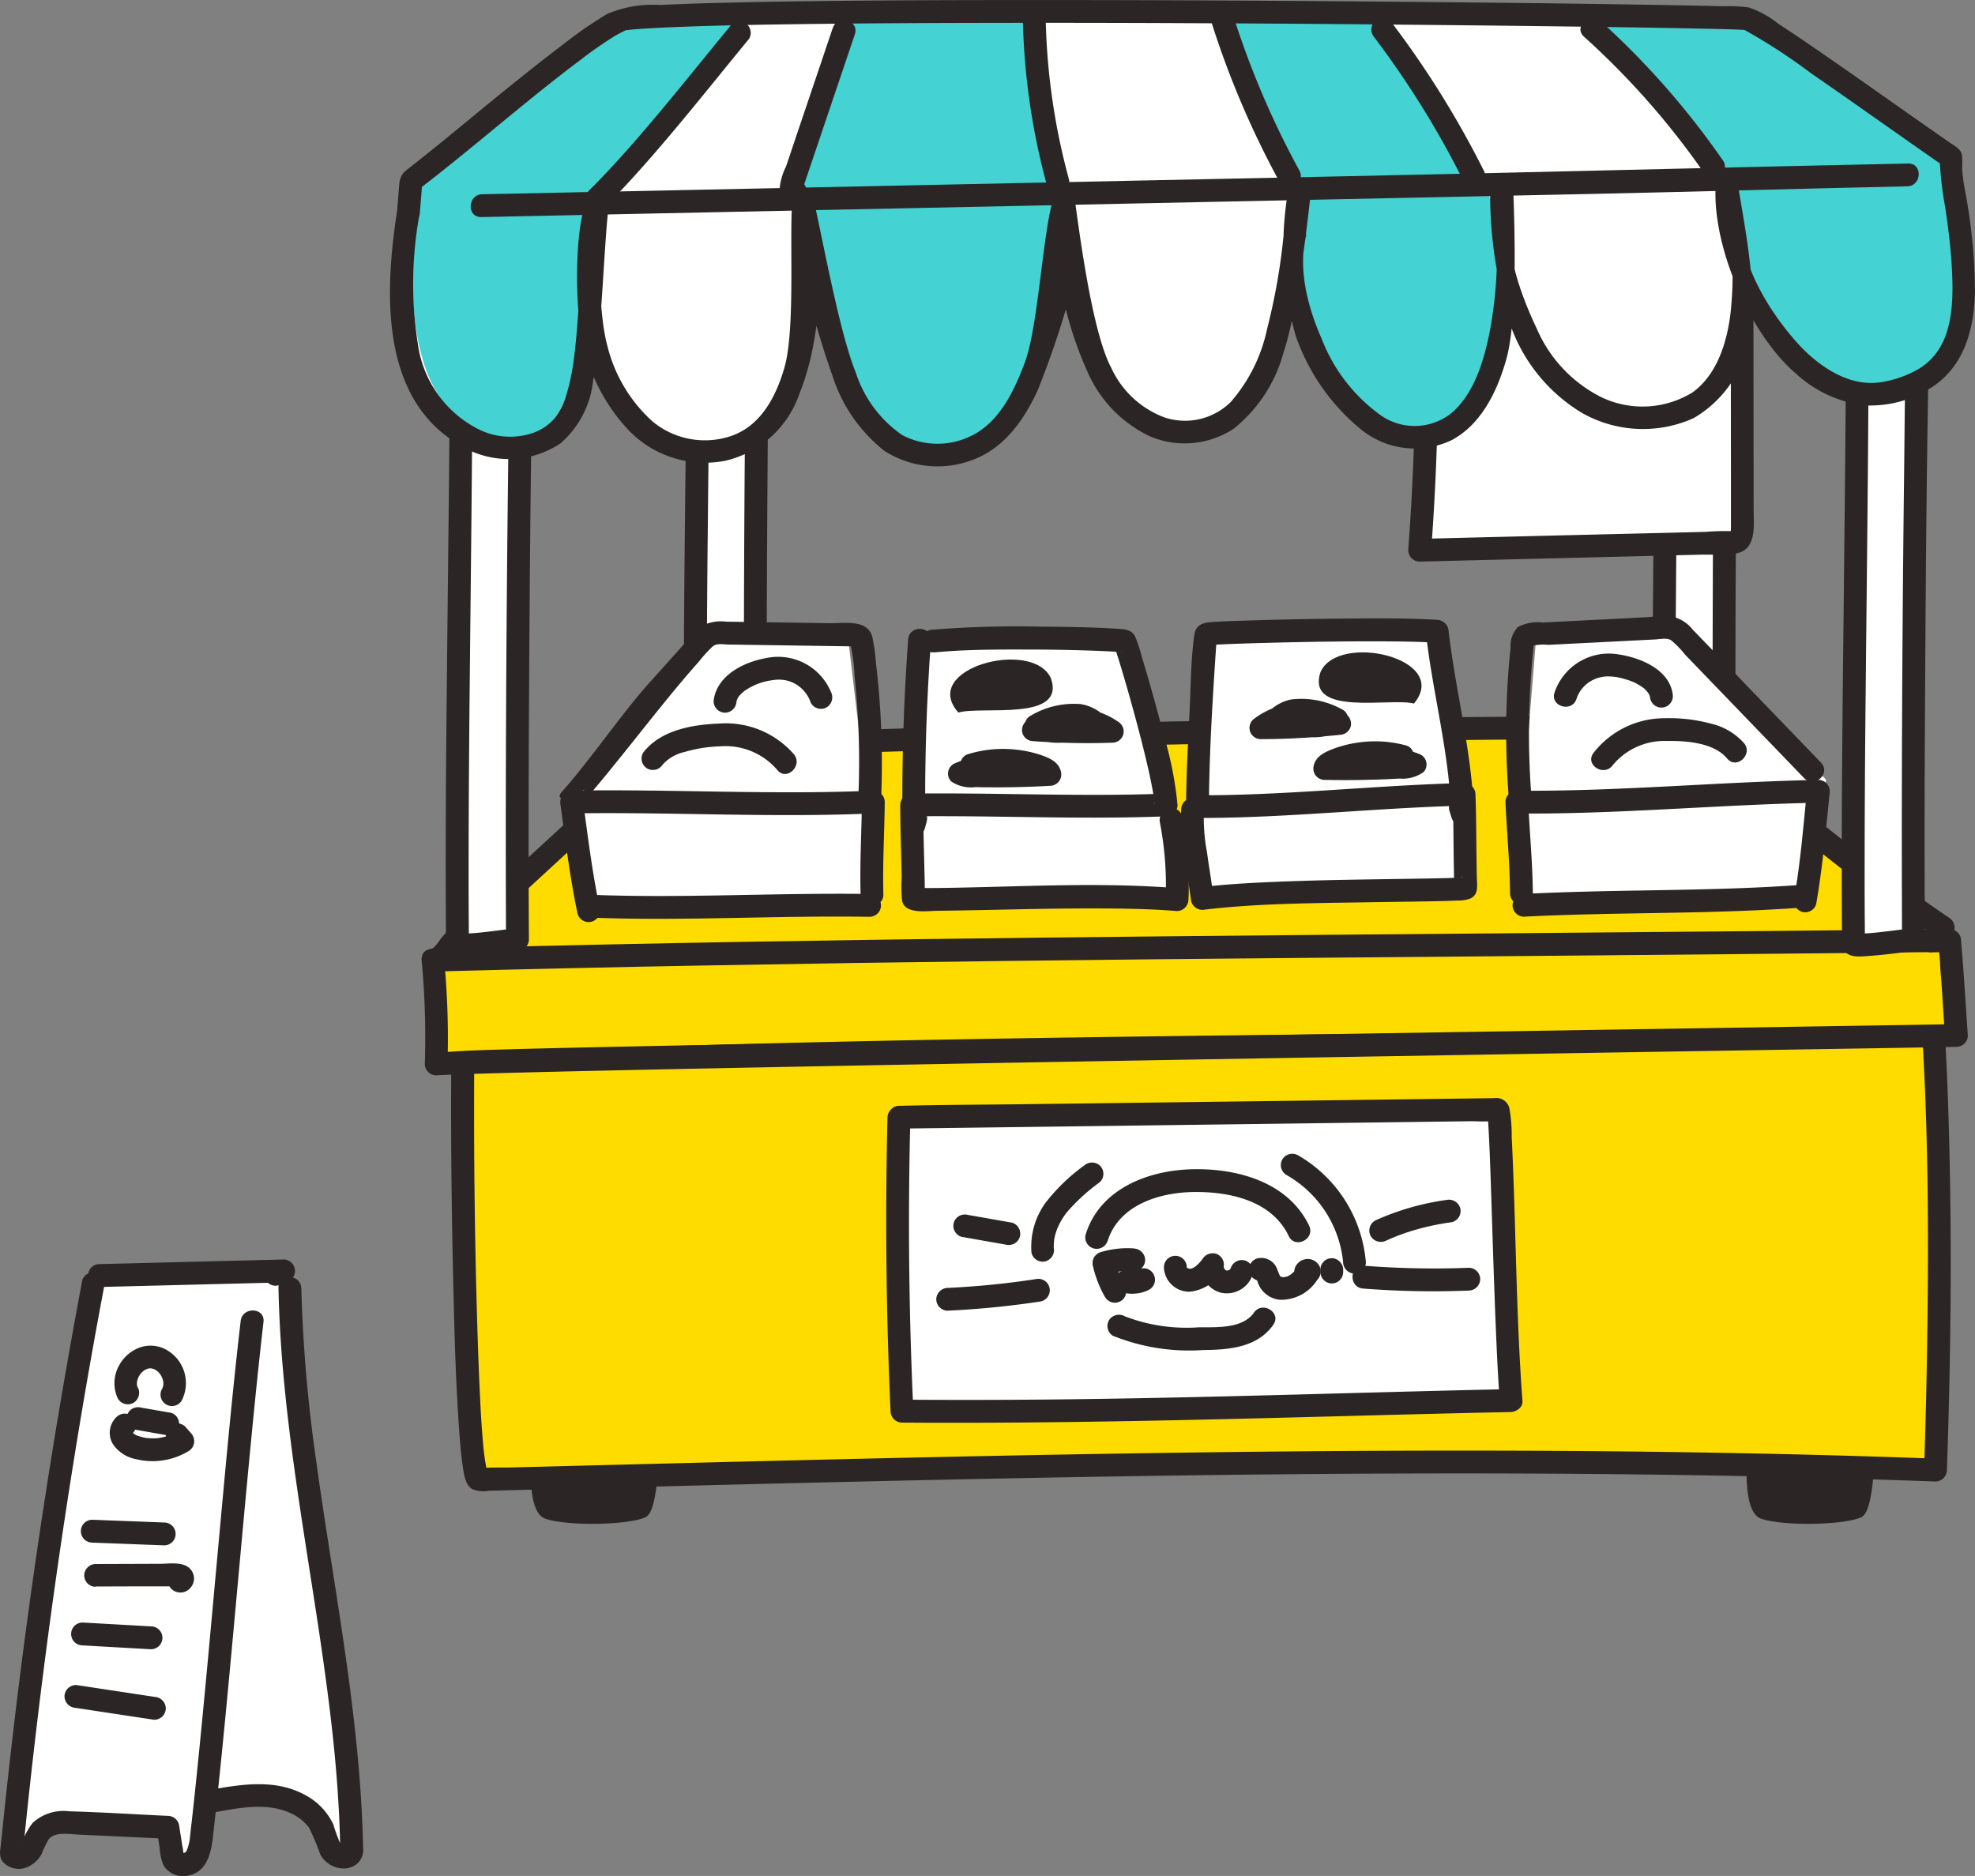 <svg xmlns="http://www.w3.org/2000/svg" xmlns:xlink="http://www.w3.org/1999/xlink" width="136.975" height="130.124" viewBox="0 0 136.975 130.124"><rect x="0" y="0" width="136.975" height="130.124" fill="#808080" stroke="none"/><defs><clipPath id="a"><rect width="136.975" height="130.124" fill="none"/></clipPath></defs><g clip-path="url(#a)"><path d="M239.661,641.972s-.815,5.431.815,5.975,5.878.424,6.964-.119.911-6.67.911-6.67Z" transform="translate(-202.648 -542.599)" fill="#2b2625"/><path d="M788.208,641.972s-.815,5.431.815,5.975,5.878.424,6.964-.119.911-6.67.911-6.67Z" transform="translate(-666.873 -542.599)" fill="#2b2625"/><path d="M208.772,454.7c-.15,9.356.13,32.07,1.086,32.046,32.589-.815,67.623-1.9,101.018-.665.335-9.485.423-22.73-.263-32.2Z" transform="translate(-176.647 -384.114)" fill="#ffdc00"/><path d="M311.078,453.381l.034.468c.7,9.592.592,22.949.264,32.25l-.018.5-.5-.019c-10.146-.376-20.922-.558-32.942-.558-20.1,0-40.273.515-59.785,1.014l-8.259.209h-.014a.582.582,0,0,1-.416-.179c-.179-.182-.451-.458-.706-4.423-.141-2.193-.257-5.166-.345-8.837-.15-6.251-.2-14.111-.118-19.115l.008-.488Zm-.684,32.182c.308-9.1.4-21.831-.246-31.174l-100.883.807c-.068,4.885-.021,12.285.117,18.241.226,9.775.593,12.2.75,12.8l7.973-.2c19.518-.5,39.7-1.014,59.811-1.014C289.751,485.023,300.381,485.2,310.393,485.563Z" transform="translate(-176.647 -384.114)" fill="#2e2e2e"/><path d="M203.564,450.308c-.1,6.512-.034,13.031.128,19.54.073,2.942.159,5.888.364,8.824.066.947.133,1.9.275,2.839.079.522.162,1.234.656,1.539a2.134,2.134,0,0,0,1.18.11l2.094-.053,4.015-.1,7.9-.2q8.194-.207,16.388-.389c11.009-.239,22.019-.417,33.031-.452,10.946-.035,21.894.071,32.835.416q2,.063,4,.137a.8.8,0,0,0,.825-.758c.3-8.481.375-16.982.084-25.464-.077-2.246-.185-4.491-.346-6.733a.808.808,0,0,0-.758-.825l-2.717.022-7.428.06-10.95.088-13.406.107-14.634.117-14.769.118-13.772.11-11.64.093-8.375.067c-1.327.011-2.654.007-3.981.032h-.169c-1.017.008-1.09,1.591-.067,1.583l2.717-.022,7.428-.06,10.95-.088,13.406-.107,14.634-.117,14.769-.118,13.772-.11,11.64-.093,8.375-.067c1.321-.011,2.661.043,3.981-.032.056,0,.113,0,.169,0l-.758-.825c.608,8.461.6,16.976.443,25.454q-.063,3.372-.18,6.742l.825-.758c-10.818-.4-21.644-.554-32.469-.558s-21.651.141-32.475.356c-10.693.213-21.384.495-32.076.766l-1.907.048c-.623.016-1.284-.028-1.9.048-.4.049.009.026.163.116-.053-.031.154.134.138.117-.085-.089.142.219.072.1-.113-.187.031.19-.026-.07a16.609,16.609,0,0,1-.286-2.009c-.027-.291-.025-.269-.05-.594q-.034-.444-.063-.89-.06-.916-.1-1.833c-.074-1.483-.128-2.966-.174-4.45q-.306-9.94-.211-19.891.008-.908.022-1.817a.793.793,0,0,0-1.583-.067" transform="translate(-172.231 -379.757)" fill="#2b2625"/><path d="M195.365,344.137s.348,5.121.225,7.2c24.206-1.652,90.261-1.669,105.432-1.979l-.328-4.987-.138-1.588-1.258.014.817-.919a185.033,185.033,0,0,1-17.381-13.85c-14.174-.1-50.947-.4-70.176,1.635-7.465,4.977-14.508,12.035-15.914,13.3,0,0-.705,1.161-1.278,1.176" transform="translate(-165.334 -277.535)" fill="#ffdc00"/><path d="M195.057,351.871l.034-.567c.12-2.02-.221-7.082-.224-7.133l-.035-.52.521-.014a2.542,2.542,0,0,0,.864-.936l.038-.063.055-.049c.209-.188.559-.52,1-.941a119.259,119.259,0,0,1,14.969-12.4l.1-.068.122-.013c10.749-1.138,28.566-1.715,52.955-1.715,6.72,0,12.5.042,16.722.073l.746.005.141.129a185.907,185.907,0,0,0,17.325,13.806l.472.32-.445.5h.128l.464-.005.179,2.061.363,5.509-.523.011c-4,.081-11.444.142-20.873.219-26.567.216-66.716.543-84.535,1.759Zm.832-7.386c.071,1.118.263,4.384.222,6.312,18.116-1.188,57.734-1.51,84.041-1.724,9.028-.073,16.239-.132,20.337-.208l-.293-4.459-.1-1.122-.795.009-1.129.012,1.189-1.339a188.174,188.174,0,0,1-16.823-13.445l-.364,0c-4.22-.031-10-.073-16.715-.073-24.262,0-42,.571-52.728,1.7A118.85,118.85,0,0,0,198,342.373c-.43.408-.75.711-.968.91A3.683,3.683,0,0,1,195.889,344.485Z" transform="translate(-165.334 -277.535)" fill="#2e2e2e"/><path d="M191.121,422.31q9.8-.264,19.6-.436,10.005-.181,20.012-.3,10.172-.123,20.344-.21,10.3-.093,20.6-.176,10.39-.089,20.78-.2l2.593-.028c1.017-.011,1.09-1.594.068-1.583q-10.4.116-20.8.2-10.314.09-20.627.176-10.19.09-20.38.2-10.029.116-20.057.283-9.83.169-19.658.416l-2.413.064c-1.015.027-1.089,1.61-.067,1.583" transform="translate(-161.123 -354.917)" fill="#2b2625"/><path d="M190.209,340.08a57.706,57.706,0,0,1,.225,7.2.8.8,0,0,0,.758.825c6.11-.416,99.2-1.862,104.255-1.956l1.177-.023a.8.8,0,0,0,.825-.758c-.15-2.228-.29-4.553-.484-6.777a.79.79,0,0,0-.741-.623l-1.258.014.5,1.375.817-.92a.806.806,0,0,0-.116-1.255,130.129,130.129,0,0,1-11.9-9.107c-1.758-1.513-3.582-2.971-5.268-4.56-.41-.387-.945-.306-1.47-.309l-1.4-.006q-1.5-.005-3,0-6.714,0-13.427.089-7.216.083-14.431.223-7,.133-13.991.312-6.025.155-12.048.356c-2.868.1-5.736.2-8.6.355-.853.045-1.705.094-2.556.165a4.393,4.393,0,0,0-1.479.227,3.433,3.433,0,0,0-.681.514c-.426.362-.841.735-1.258,1.108-1.342,1.2-2.67,2.42-4,3.637-2.847,2.611-5.678,5.241-8.541,7.835a3.892,3.892,0,0,0-.591.625c-.174.245-.444.671-.7.7-1.014.124-.668,1.672.336,1.549.86-.105,1.281-.931,1.777-1.522-.207.247.085-.04.134-.084l.288-.261q.39-.353.778-.709,1.766-1.612,3.524-3.233c2.486-2.286,4.967-4.58,7.474-6.843.7-.63,1.4-1.26,2.119-1.864.16-.134.176-.1.027-.028.069-.033-.266.042-.083.034.137-.006.281-.046.418-.062.094-.011.188-.02.283-.029l.162-.015c.173-.016-.18.014.049,0,.32-.025.64-.048.96-.069.86-.056,1.72-.1,2.58-.142,5.892-.285,11.791-.449,17.688-.607q11.945-.32,23.893-.5c7.587-.115,15.174-.2,22.762-.17q1.167,0,2.333.012l-.55-.256c.923.923,1.957,1.727,2.949,2.574,1.052.9,2.1,1.8,3.146,2.7,2.06,1.765,4.156,3.483,6.335,5.1,1.676,1.243,3.387,2.437,5.114,3.608q-.058-.628-.116-1.255l-.817.92c-.417.47-.247,1.383.5,1.375l1.258-.014-.741-.623q.034.4.069.794l.046.526c.008.1.009.49.006.069,0,.441.06.888.089,1.327.08,1.186.159,2.47.239,3.657l.825-.758c-4.694.1-97.232,1.469-103.621,1.862q-.906.056-1.811.117l.758.825a57.714,57.714,0,0,0-.225-7.2.817.817,0,0,0-.758-.825.8.8,0,0,0-.825.758" transform="translate(-160.97 -273.512)" fill="#2b2625"/><path d="M318.3,45.041c-.306,6.508-.533,33.881-.444,46.914,0,0-4.157.606-4.161.314-.138-12.539.364-34.966.226-47.505Z" transform="translate(-265.454 -37.882)" fill="#fff"/><path d="M313.137,40.643c-.233,5-.248,10.022-.308,15.03q-.129,10.8-.151,21.6-.011,5.141.015,10.282l.623-.741q-.92.134-1.843.24c-.444.051-.857.1-1.239.119-.17.01-.342.021-.513.017a.8.8,0,0,0-.194-.01c.094-.03.3.092.383.2l.191.368c.043.181.01-.167.01-.246q0-.249,0-.5,0-.484-.007-.967-.006-1.014-.008-2.028,0-2.191.006-4.381.019-4.842.072-9.684c.064-6.66.149-13.32.183-19.981.016-3.177.023-6.354-.012-9.531l-.825.758,4.378.278a.793.793,0,0,0,.067-1.583l-4.378-.278a.8.8,0,0,0-.825.758c.081,7.441-.021,14.885-.1,22.325-.079,7.643-.184,15.287-.146,22.931q0,.686.009,1.372a3.084,3.084,0,0,0,.1,1.286c.3.591,1.072.512,1.625.475,1.139-.076,2.276-.224,3.406-.388a.8.8,0,0,0,.623-.741c-.044-6.561-.016-13.123.026-19.685.043-6.767.1-13.534.23-20.3.043-2.309.08-4.621.188-6.928a.793.793,0,0,0-1.583-.067" transform="translate(-261.083 -33.517)" fill="#2b2625"/><path d="M755.373,45.041c-.306,6.508-.532,33.881-.444,46.914,0,0-4.157.606-4.161.314-.138-12.539.365-34.966.226-47.505Z" transform="translate(-635.341 -37.882)" fill="#fff"/><path d="M750.209,40.643c-.234,5-.248,10.022-.308,15.03q-.129,10.8-.151,21.6-.011,5.141.015,10.282l.623-.741q-.92.134-1.843.24c-.444.051-.856.1-1.239.119-.17.01-.342.021-.513.017a.8.8,0,0,0-.194-.01c.094-.03.3.092.383.2l.191.368c.042.181.01-.167.01-.246q0-.249,0-.5,0-.484-.007-.967-.006-1.014-.007-2.028,0-2.191.006-4.381.02-4.842.072-9.684c.064-6.66.149-13.32.183-19.981.016-3.177.023-6.354-.012-9.531l-.825.758,4.378.278a.793.793,0,0,0,.067-1.583l-4.378-.278a.8.8,0,0,0-.825.758c.081,7.441-.021,14.885-.1,22.325-.079,7.643-.184,15.287-.146,22.931q0,.686.009,1.372a3.086,3.086,0,0,0,.1,1.286c.3.591,1.072.512,1.625.475,1.139-.076,2.276-.224,3.406-.388a.8.8,0,0,0,.623-.741c-.044-6.561-.016-13.123.026-19.685.043-6.767.1-13.534.23-20.3.043-2.309.08-4.621.187-6.928a.793.793,0,0,0-1.583-.067" transform="translate(-630.968 -33.517)" fill="#2b2625"/><path d="M641.285,108.56q10.815-.643,21.644-.487L662.948,128a1.576,1.576,0,0,1-.13.776.723.723,0,0,1-.677.295l-21.569.532a171.925,171.925,0,0,0,.408-18.119Z" transform="translate(-542.105 -91.434)" fill="#fff"/><path d="M636.884,105q10.809-.639,21.644-.487l-.758-.825q.008,8.241.016,16.482,0,1.054,0,2.108,0,.479,0,.958c0,.128,0,.256,0,.383q0,.165-.01.33-.077.238.076-.021a15.2,15.2,0,0,0-1.781.046l-2.118.052-8.281.2-9.436.233.758.825q.392-5.232.469-10.481.037-2.626-.006-5.252a26.019,26.019,0,0,1,.02-3.117q.114-1.1.228-2.2c.105-1.016-1.478-1.079-1.583-.067l-.2,1.888a21.952,21.952,0,0,0-.064,2.758q.106,5.25-.109,10.5-.121,2.953-.343,5.9a.8.8,0,0,0,.758.825l17.524-.432,2.118-.052a22.476,22.476,0,0,0,2.252-.071c1.563-.2,1.306-2,1.3-3.147q0-4.408-.008-8.816,0-4.887-.009-9.774a.8.8,0,0,0-.758-.825q-10.827-.152-21.644.487a.815.815,0,0,0-.825.758.8.8,0,0,0,.758.825" transform="translate(-537.738 -87.083)" fill="#2b2625"/><path d="M840.726,117.15c-.306,6.508-.533,33.881-.444,46.914,0,0-4.157.606-4.161.314-.138-12.539.364-34.966.226-47.505Z" transform="translate(-707.574 -98.907)" fill="#fff"/><path d="M835.563,112.752c-.234,5-.248,10.022-.308,15.03q-.129,10.8-.151,21.6-.011,5.141.015,10.282l.623-.741q-.919.134-1.843.24c-.444.051-.857.1-1.239.119-.17.01-.342.021-.513.017a.8.8,0,0,0-.194-.01c.094-.03.3.092.383.2l.191.368c.043.181.011-.167.01-.246q0-.249,0-.5,0-.484-.007-.967-.006-1.014-.008-2.028,0-2.191.006-4.381.019-4.842.072-9.684c.064-6.66.149-13.32.183-19.981.016-3.177.023-6.354-.012-9.531l-.825.758,4.378.278a.793.793,0,0,0,.067-1.583l-4.378-.278a.8.8,0,0,0-.825.758c.081,7.441-.021,14.885-.1,22.325-.079,7.643-.184,15.287-.146,22.931q0,.686.009,1.372a3.085,3.085,0,0,0,.1,1.286c.3.59,1.072.512,1.625.475,1.139-.076,2.276-.224,3.406-.388a.8.8,0,0,0,.623-.741c-.044-6.561-.016-13.123.026-19.685.043-6.767.1-13.534.23-20.3.043-2.309.08-4.621.188-6.929a.793.793,0,0,0-1.583-.067" transform="translate(-703.202 -94.542)" fill="#2b2625"/><path d="M210.872,117.15c-.306,6.508-.532,33.881-.444,46.914,0,0-4.157.606-4.161.314-.138-12.539.364-34.966.226-47.505Z" transform="translate(-174.54 -98.907)" fill="#fff"/><path d="M205.709,112.752c-.233,5-.248,10.022-.308,15.03q-.129,10.8-.151,21.6-.011,5.141.015,10.282l.623-.741q-.92.134-1.843.24c-.444.051-.857.1-1.239.119-.17.01-.342.021-.513.017a.8.8,0,0,0-.194-.01c.094-.03.3.092.383.2l.191.368c.043.181.01-.167.01-.246q0-.249,0-.5,0-.484-.007-.967-.006-1.014-.008-2.028,0-2.191.006-4.381.019-4.842.072-9.684c.064-6.66.149-13.32.183-19.981.016-3.177.023-6.354-.012-9.531l-.825.758,4.378.278a.793.793,0,0,0,.067-1.583l-4.378-.278a.8.8,0,0,0-.825.758c.081,7.441-.021,14.885-.1,22.325-.079,7.643-.184,15.287-.146,22.931q0,.686.009,1.372a3.084,3.084,0,0,0,.1,1.286c.3.59,1.072.512,1.625.475,1.139-.076,2.276-.224,3.406-.388a.8.8,0,0,0,.623-.741c-.044-6.561-.016-13.123.026-19.685.043-6.767.1-13.534.23-20.3.043-2.309.08-4.621.188-6.929a.793.793,0,0,0-1.583-.067" transform="translate(-170.168 -94.542)" fill="#2b2625"/><path d="M181.727,19.144c-.685,4.455-.909,10.44,1.81,13.6,1.667,1.938,4.368,3.244,6.8,2.467,3.9-1.246,3.468-5.016,4.506-13.824-1.979,4.784,1.017,14.274,7.292,14.283,6.321.009,7.12-6.874,7.52-13.671,1.771,7.94,3.435,14.2,9.087,13.9s6.8-6.979,8.745-13.719c.914,6.74,3.24,12.015,8.064,12.136,5.52.139,7.005-7.516,7.691-13.913-1.289,4.8,2.865,13.789,7.813,14.274,5.9.577,7.153-8.219,6.924-14.16-.631,4.489,2.513,13.023,9.753,12.8,6.924-.211,7.155-8.576,6.241-14.288-.343,6.969,5.39,13.6,10.281,12.566,6.1-1.29,6-6,4.455-15.422V15.26c-3.656-2.513-13.028-9.266-14.13-9.605-.712-.219-67.894-1.019-77.832.009-1.64.17-11.55,8.735-14.839,11.247Z" transform="translate(-153.415 -4.36)" fill="#fff"/><path d="M199.7,10.18l9.634.016L198.853,22.566a51.435,51.435,0,0,0-1.022,7.105c-.33,4.748-.63,10.068-5.572,9.2-8.741-1.533-5.367-17.329-5.367-17.329Z" transform="translate(-157.621 -8.615)" fill="#44d2d2"/><path d="M714.111,4.405s8.876,10.172,9.456,11.827c.41,2.5,3.778,15.319,10.564,14.64s6.447-8.313,6.108-11.2-.6-5.764-.6-5.764L725.648,3.557Z" transform="translate(-604.339 -3.01)" fill="#44d2d2"/><path d="M364.479,7.038l13.064-.17s2.58,14.087,2.919,14.6c.509,4.751-4.616,16.622-10.724,15.6-5.278-.88-7.472-13.716-8.335-17a2.672,2.672,0,0,1,.07-1.582Z" transform="translate(-305.775 -5.812)" fill="#44d2d2"/><path d="M552.969,5.765l10.807.217,7.088,11.723c.8.382,4.762,16.639-4.592,17.252-10.092.662-8.732-17.658-8.562-16.98Z" transform="translate(-467.967 -4.879)" fill="#44d2d2"/><path d="M213.042,77.516l38.495-.8,38.3-.8c7.2-.15,14.911-.382,22.113-.532,1.016-.021,1.089-1.6.067-1.583-12.832.267-26.172.616-39,.883l-38.3.8-21.6.449c-1.016.021-1.089,1.6-.067,1.583" transform="translate(-179.675 -62.459)" fill="#2b2625"/><path d="M176.418,14.751c-.818,5.379-1.179,12.693,4.122,15.966a6.452,6.452,0,0,0,7.248.021,6.683,6.683,0,0,0,2.237-4.28c.6-3.09.726-9.117,1.092-12.24.111-.949-1.232-1.05-1.549-.267-.849,2.1-.772,7.392-.3,9.569a12.766,12.766,0,0,0,3.289,6.386,7.348,7.348,0,0,0,6.636,2.055,7.137,7.137,0,0,0,5.164-4.7c1.214-3,1.385-6.4,1.574-9.588l-1.566.135a58.774,58.774,0,0,0,2.263,8.242,10.8,10.8,0,0,0,3.6,5.218,6.817,6.817,0,0,0,6.164.616c2.182-.82,3.556-2.8,4.486-4.842a63.965,63.965,0,0,0,2.848-8.99l-1.532-.065a25.94,25.94,0,0,0,2.1,7.744,8.844,8.844,0,0,0,4.348,4.53,6.17,6.17,0,0,0,5.82-.526,10.183,10.183,0,0,0,3.464-5.32c.9-2.685,1.567-8.17,1.87-10.975a.8.8,0,0,0-1.549-.267,22.742,22.742,0,0,0,.511,10.113,14.555,14.555,0,0,0,4.458,6.442,5.924,5.924,0,0,0,6.362.8c2.07-1.1,3.163-3.413,3.778-5.569.807-2.828.588-9.208.481-12.136a.793.793,0,0,0-1.583-.067,29.653,29.653,0,0,0,1.5,10.072,11.631,11.631,0,0,0,4.81,5.783,8.557,8.557,0,0,0,7.8.39,8.028,8.028,0,0,0,3.88-5.744c.607-2.873-.34-7.482-.8-10.365a.8.8,0,0,0-1.566.135c-.177,4.173,2.385,10.161,5.58,12.893a8.534,8.534,0,0,0,4.781,2.2,7.855,7.855,0,0,0,4.386-1.1c2.477-1.451,3.208-4.16,3.242-6.872a37.4,37.4,0,0,0-.461-5.623c-.132-.946-.394-1.966-.425-2.884a5.065,5.065,0,0,0-.017-.91c-.093-.414-.535-.628-.859-.852-2.73-1.894-5.434-3.825-8.165-5.718-1.234-.855-2.47-1.71-3.729-2.527A6.625,6.625,0,0,0,270.185.518a10.561,10.561,0,0,0-1.772-.085C267.057.4,265.7.373,264.346.35q-6.752-.117-13.5-.18-8.85-.093-17.7-.137-9.1-.045-18.207-.023c-5,.017-10.01.048-15.014.162-1.742.039-3.484.087-5.225.173a8.123,8.123,0,0,0-3.686.619,28.549,28.549,0,0,0-3.038,2.1c-1.316.991-2.6,2.019-3.886,3.053-2.338,1.887-4.629,3.837-7,5.679-.507.393-.489.845-.538,1.429l-.125,1.526c-.084,1.018,1.5,1.083,1.583.067q.092-1.116.184-2.233l-.256.55c3.813-2.92,7.4-6.121,11.245-9a27.682,27.682,0,0,1,2.271-1.588c.257-.157.52-.292.79-.425.183-.09-.126-.011.109-.031.084-.007.169-.02.253-.028l.139-.013c.159-.015-.065.005-.038,0l.329-.026q.334-.025.668-.045c.538-.033,1.076-.059,1.614-.083,3.1-.135,6.2-.184,9.306-.225,4.233-.056,8.466-.077,12.7-.085q7.157-.013,14.314.022,7.063.031,14.125.1,6.153.055,12.306.135c2.893.038,5.786.08,8.678.14.809.017,1.617.034,2.426.061.216.007.432.017.649.027a1.083,1.083,0,0,0,.166.012c.115-.014-.132-.023-.153-.028.117.027.11.046-.022-.02a39.69,39.69,0,0,1,4.673,3.037c2.251,1.553,4.484,3.133,6.722,4.705.858.6,1.716,1.205,2.579,1.8l-.371-.706a24.289,24.289,0,0,0,.39,3.511c.2,1.352.374,2.711.453,4.076.106,1.82.12,3.977-.754,5.534a4.269,4.269,0,0,1-1.468,1.553,7.413,7.413,0,0,1-2.627.955c-2.3.4-4.5-1.167-5.939-2.8-2.16-2.439-4.08-5.845-3.942-9.1-.522.045-.311.2-.833.24a24.591,24.591,0,0,1,.211,6.97c-.256,1.983-.931,4.172-2.612,5.4a6.609,6.609,0,0,1-6.349.335,9.518,9.518,0,0,1-4.459-4.733c-.964-2.018-2.14-5.088-1.839-7.325-.528-.023-.435.66-.963.637a29.4,29.4,0,0,1-.492,7c-.4,1.945-1.051,4.144-2.594,5.5a4.1,4.1,0,0,1-4.917.2,11.717,11.717,0,0,1-4.111-5.3c-.96-2.173-1.687-4.87-1.074-7.236l-1.549-.267a42.914,42.914,0,0,1-1.172,6.792,11.215,11.215,0,0,1-2.523,5.072,4.511,4.511,0,0,1-4.6,1.067,6.617,6.617,0,0,1-3.691-3.448c-1.282-2.407-2.142-8.9-2.511-11.573a.8.8,0,0,0-1.532-.065c-.726,2.528-1.026,8.838-1.953,11.3-.683,1.817-1.631,3.863-3.377,4.89a5.294,5.294,0,0,1-5.114.127,8.4,8.4,0,0,1-3.222-4.332c-1.1-2.675-2.236-8.906-2.864-11.719a.8.8,0,0,0-1.566.135c-.157,2.643.218,8.7-.528,11.252-.57,1.953-1.592,3.965-3.626,4.7a5.68,5.68,0,0,1-5.521-.99,10.406,10.406,0,0,1-3.147-5.32c-.579-2.134-.755-7.388.09-9.476l-1.549-.267c-.311,2.655-.483,8.174-.857,10.82a14.478,14.478,0,0,1-.533,2.483,4.731,4.731,0,0,1-.369.892c-.074.136-.154.269-.24.4-.049.073-.1.144-.155.214s.009-.007.019-.018c-.032.038-.065.075-.1.111a3.486,3.486,0,0,1-1.49.977,4.912,4.912,0,0,1-3.725-.267,7.806,7.806,0,0,1-4.214-5.928A26.682,26.682,0,0,1,178,14.818a.8.8,0,0,0-.758-.825.81.81,0,0,0-.825.758" transform="translate(-148.897 0)" fill="#2b2625"/><path d="M274.325,10.028c-2.909,3.526-6.488,8.117-9.732,11.337-.722.716.346,1.887,1.072,1.167,3.345-3.321,7-8.027,10-11.663a.8.8,0,0,0-.252-1.092.813.813,0,0,0-1.092.252" transform="translate(-223.717 -8.172)" fill="#2b2625"/><path d="M355.248,9.485l-2.614,7.741L352,19.116a4.325,4.325,0,0,0-.467,1.831.965.965,0,0,0,1.364.775.915.915,0,0,0,.288-1.454c-.729-.706-1.9.361-1.167,1.072l.048.046-.208-.57,0,.061.12-.386-.043.061.31-.285.051-.008.4.017-.071-.03.472.4q.027.26.086-.068l.122-.36.243-.72.425-1.26.942-2.79,1.854-5.491c.326-.966-1.188-1.435-1.514-.467" transform="translate(-297.481 -7.576)" fill="#2b2625"/><path d="M461.477,4.506a47.511,47.511,0,0,0,1.639,11.424c.267.983,1.816.649,1.549-.336a45.814,45.814,0,0,1-1.6-11.02c-.022-1.016-1.605-1.089-1.583-.067" transform="translate(-390.539 -3.194)" fill="#2b2625"/><path d="M551.817,13.173a60.387,60.387,0,0,1-4.667-11c-.3-.968-1.851-.638-1.549.336a62.461,62.461,0,0,0,4.806,11.39c.488.9,1.9.173,1.41-.723" transform="translate(-461.699 -1.345)" fill="#2b2625"/><path d="M618.859,9.044A63.483,63.483,0,0,1,625.1,19.1a.793.793,0,0,0,1.41-.723,65.75,65.75,0,0,0-6.48-10.4c-.616-.812-1.779.265-1.167,1.072" transform="translate(-523.582 -6.503)" fill="#2b2625"/><path d="M713.314,9.46a54.612,54.612,0,0,1,8.281,9.388.82.82,0,0,0,1.067.344.8.8,0,0,0,.343-1.067,56.316,56.316,0,0,0-8.524-9.736c-.75-.678-1.924.387-1.167,1.072" transform="translate(-603.457 -6.915)" fill="#2b2625"/><path d="M405.115,501.2c-.158,6.346-.089,14.046.209,20.387,15.529.114,26.3-.4,42.246-.735-.454-6.015-.638-19.952-.919-20.19Z" transform="translate(-342.771 -423.7)" fill="#2b2625"/><path d="M405.115,501.2c-.158,6.346-.089,14.046.209,20.387,15.529.114,26.3-.4,42.246-.735-.454-6.015-.638-19.952-.919-20.19Z" transform="translate(-342.771 -423.7)" fill="#fff"/><path d="M399.92,496.826q-.251,10.189.209,20.387a.807.807,0,0,0,.758.825c10.768.077,21.528-.207,32.291-.493q4.977-.132,9.955-.242c.389-.008.859-.309.825-.758-.457-6.1-.443-12.221-.747-18.327a10.2,10.2,0,0,0-.167-2.014.93.93,0,0,0-1.042-.671l-3.269.042-13.662.177-15.637.2c-2.852.037-5.708.036-8.56.111l-.129,0c-1.017.013-1.09,1.6-.067,1.583l4.136-.053,9.931-.128,12.01-.155,10.34-.134,3.424-.044a13.023,13.023,0,0,0,1.625-.021.572.572,0,0,1,.071,0l-.55-.256c-.095-.1-.167-.48-.145-.206.009.117.028.234.041.35.016.156-.015-.2,0-.03,0,.031.005.063.007.094.006.087.012.173.018.26.015.228.028.457.039.685.065,1.258.107,2.517.149,3.776.112,3.3.205,6.593.344,9.887.067,1.6.141,3.2.261,4.8l.825-.758c-10.836.231-21.669.631-32.508.727q-4.869.043-9.738.008l.758.825q-.475-10.181-.209-20.387a.793.793,0,0,0-1.583-.068" transform="translate(-338.368 -419.361)" fill="#2b2625"/><path d="M491.141,532.576c.783-2.518,3.591-3.382,5.969-3.414,2.5-.033,5.419.589,6.6,3.057.443.921,1.851.195,1.41-.723-1.458-3.036-5-3.993-8.117-3.913-3.057.078-6.393,1.352-7.381,4.527a.793.793,0,0,0,1.514.467" transform="translate(-414.328 -446.479)" fill="#2b2625"/><path d="M495.781,563.244a6.418,6.418,0,0,0-2.263.242.83.83,0,0,0-.5.354.821.821,0,0,0-.1.588,7.923,7.923,0,0,0,.823,2.146.833.833,0,0,0,.471.4.792.792,0,0,0,.939-1.119,7.3,7.3,0,0,1-.512-1.115l.069.194a7.386,7.386,0,0,1-.242-.837l-.606.942a5.886,5.886,0,0,1,1.163-.22l-.2.017a5.935,5.935,0,0,1,.9,0,.8.8,0,0,0,.825-.758.809.809,0,0,0-.758-.825" transform="translate(-417.127 -476.649)" fill="#2b2625"/><path d="M503.582,574.016a2.986,2.986,0,0,0,.508.08,3.056,3.056,0,0,0,.493-.024,2.414,2.414,0,0,0,.791-.241.793.793,0,0,0,.343-1.067.8.8,0,0,0-.472-.4.842.842,0,0,0-.6.052,1.917,1.917,0,0,1-.192.081l.193-.069a1.868,1.868,0,0,1-.447.095l.2-.017a1.854,1.854,0,0,1-.436-.018l.2.034c-.041-.007-.082-.015-.122-.025a.844.844,0,0,0-.6.052.6.6,0,0,0-.242.2.59.59,0,0,0-.153.269.8.8,0,0,0,.052.595.79.79,0,0,0,.472.4" transform="translate(-425.701 -484.359)" fill="#2b2625"/><path d="M525.111,566.5a1.758,1.758,0,0,0,1.784,1.725,2.924,2.924,0,0,0,2.254-1.454l-1.463-.454a1.871,1.871,0,0,0,1.386,1.978,1.89,1.89,0,0,0,2.193-1.244.8.8,0,0,0-.524-.991.809.809,0,0,0-.991.524c-.058.17.059-.063,0,.012s-.063.086.008.012c-.036.037-.078.07-.113.107-.063.067.152-.073-.007,0l-.113.054c.154-.073.025-.023-.016-.008-.061.023.111.027-.014,0-.145-.03.074.04-.016,0-.051-.021-.145-.079-.016.006a.886.886,0,0,0-.106-.065c.125.058.054.052,0-.007s-.067-.088-.013,0c-.026-.045-.047-.094-.074-.137-.055-.088.049.167,0-.012-.023-.083-.007-.049-.008.018a1.614,1.614,0,0,1,.011-.186.8.8,0,0,0-.558-.791.829.829,0,0,0-.905.337c-.042.057-.085.113-.127.17-.14.184.111-.114-.046.056a3.537,3.537,0,0,1-.25.252q-.079.07-.163.132c.147-.109-.035.013-.059.026s-.188.086-.092.048-.112.023-.131.03c-.072.026.131.016,0,0-.075-.01-.17-.053-.035,0-.054-.022-.115-.035-.17-.055.091.033.086.044,0-.009-.142-.092-.021.019,0,.013a.72.72,0,0,1-.059-.061q-.06-.071.038.063c-.027,0-.094-.252-.018-.007-.045-.145-.009.148,0-.021a.792.792,0,1,0-1.583-.068" transform="translate(-444.391 -478.627)" fill="#2b2625"/><path d="M564.419,569.134q.119-.029-.1,0a.416.416,0,0,1-.207-.056q-.111-.057-.041-.014-.179-.16-.093-.07c.089.093-.1-.185-.041-.054.017.036.037.071.053.107.071.156.118.323.195.476a1.813,1.813,0,0,0,1.4.938,2.958,2.958,0,0,0,2.606-1.371.843.843,0,0,0,.169-.945.915.915,0,0,0-1.023-.488.934.934,0,0,0-.739.862.792.792,0,1,0,1.583.067c-.033.586-.95.955-1.231.282l.169-.945c-.149.178-.3.355-.463.52-.078.079-.159.154-.244.225l-.064.052q-.087.064,0,0t0,0l-.07.043q-.071.041-.145.077l-.075.034q-.131.052.059-.02a1,1,0,0,0-.262.053c.075-.03.161-.007.023-.01-.045,0-.089-.006-.134-.009-.141-.01.168.051.026,0-.041-.014-.084-.027-.125-.039-.14-.042.15.1.031.013a.726.726,0,0,0-.106-.07q.153.133.083.068c-.015-.014-.03-.029-.044-.045q-.06-.074.008.021t.013.017c-.072-.15-.128-.3-.192-.458a1.175,1.175,0,0,0-1.348-.814.792.792,0,1,0,.336,1.549" transform="translate(-476.84 -480.306)" fill="#2b2625"/><path d="M595.7,568.5v.17a.815.815,0,0,0,.758.825l.2-.017a.788.788,0,0,0,.368-.191l.136-.163a.792.792,0,0,0,.12-.387v-.169a.815.815,0,0,0-.758-.825l-.2.017a.79.79,0,0,0-.368.191l-.136.163a.79.79,0,0,0-.12.386" transform="translate(-504.127 -480.47)" fill="#2b2625"/><path d="M500.05,592a14.115,14.115,0,0,0,6.269.994c1.779-.017,3.758-.169,4.867-1.757.584-.835-.76-1.676-1.344-.84-.786,1.125-2.586,1.011-3.791,1.017a11.932,11.932,0,0,1-5.162-.758.818.818,0,0,0-1.092.252A.8.8,0,0,0,500.05,592" transform="translate(-422.874 -499.35)" fill="#2b2625"/><path d="M578.265,522.107a7.831,7.831,0,0,1,3.946,6.028.819.819,0,0,0,.758.825.8.8,0,0,0,.825-.758,9.47,9.47,0,0,0-4.689-7.439.81.81,0,0,0-1.092.252.8.8,0,0,0,.252,1.092" transform="translate(-489.063 -440.618)" fill="#2b2625"/><path d="M468.937,524.786a13.051,13.051,0,0,0-2.655,2.548,5.188,5.188,0,0,0-1.008,3.505.8.8,0,0,0,.942.606.812.812,0,0,0,.606-.943,3.829,3.829,0,0,1,.038-.637c.022-.141-.018.078.013-.062.013-.058.026-.115.041-.173q.051-.194.119-.382a4.809,4.809,0,0,1,.7-1.218,13.163,13.163,0,0,1,2.276-2.078.8.8,0,0,0,.048-1.119.812.812,0,0,0-1.119-.048" transform="translate(-393.737 -443.947)" fill="#2b2625"/><path d="M423.188,579.314a61.972,61.972,0,0,0,6.49-.643.792.792,0,0,0-.337-1.549,58.134,58.134,0,0,1-6.086.609.814.814,0,0,0-.825.758.8.8,0,0,0,.758.825" transform="translate(-357.495 -488.399)" fill="#2b2625"/><path d="M610.962,572.7a62.246,62.246,0,0,0,7.3.142.813.813,0,0,0,.825-.758.8.8,0,0,0-.758-.825,62.271,62.271,0,0,1-7.3-.142c-1.019-.08-1.084,1.5-.067,1.583" transform="translate(-516.428 -483.322)" fill="#2b2625"/><path d="M618.95,544.226a14.6,14.6,0,0,1,2.173-.793,17.167,17.167,0,0,1,2.383-.49.8.8,0,0,0,.606-.942.813.813,0,0,0-.943-.606,17.882,17.882,0,0,0-4.943,1.42.8.8,0,0,0-.344,1.067.811.811,0,0,0,1.067.344" transform="translate(-522.829 -458.165)" fill="#2b2625"/><path d="M430.735,549.6l3.049.537a.87.87,0,0,0,.6-.052.81.81,0,0,0,.4-.472.8.8,0,0,0-.524-.991l-3.049-.537a.873.873,0,0,0-.6.052.81.81,0,0,0-.4.472.8.8,0,0,0,.524.991" transform="translate(-364.058 -463.811)" fill="#2b2625"/><path d="M264.409,284.637h9.5l1.357,11.537-.452,7.917-18.776-.226-1.81-8.144Z" transform="translate(-215.15 -240.883)" fill="#fff"/><path d="M255.548,364.827c-.527-2.5-.833-5.032-1.182-7.562l-.808.96c6.976-.111,13.95.311,20.925,0l-.758-.825c-.023,2.123-.152,4.241-.094,6.365.028,1.015,1.611,1.089,1.583.067-.058-2.123.07-4.242.094-6.365a.8.8,0,0,0-.758-.825c-6.975.311-13.949-.111-20.925,0a.807.807,0,0,0-.808.96c.349,2.53.655,5.061,1.182,7.562a.793.793,0,0,0,1.549-.336" transform="translate(-213.947 -301.803)" fill="#2b2625"/><path d="M253.755,293.442c2.645-2.947,5.749-7.206,8.393-10.153a9.7,9.7,0,0,1,.988-1.088c.277-.225.7-.129,1.043-.124l3.031.045,2.842.042,1.516.022.758.011.379.006q.322.052.1-.05l-.191-.368a12.166,12.166,0,0,1,.353,2.491q.147,1.354.224,2.714.152,2.686.049,5.378a.793.793,0,0,0,1.583.068,58.668,58.668,0,0,0-.188-7.274q-.078-.893-.183-1.784a14.487,14.487,0,0,0-.249-1.81c-.32-1.268-1.957-.956-2.948-.971l-7.2-.107a2.838,2.838,0,0,0-1.657.287,6.684,6.684,0,0,0-1.26,1.273l-2.431,2.709c-1.856,2.068-4.17,5.447-6.026,7.515-.675.752.85.615,1.531-.144Z" transform="translate(-213.698 -237.37)" fill="#2b2625"/><path d="M261.344,404.947c6.5.262,13.01-.154,19.515-.05a.793.793,0,0,0,.067-1.583c-6.505-.1-13.012.312-19.515.05a.793.793,0,0,0-.067,1.583" transform="translate(-220.551 -341.303)" fill="#2b2625"/><path d="M290.866,329.322a2.874,2.874,0,0,1,1.524-.881,9.73,9.73,0,0,1,2.463-.391,4.722,4.722,0,0,1,3.963,1.635c.628.8,1.792-.273,1.167-1.072a6.264,6.264,0,0,0-5.234-2.141c-1.846.073-4.036.461-5.226,2.01a.8.8,0,0,0,.252,1.092.81.81,0,0,0,1.092-.252" transform="translate(-244.911 -276.281)" fill="#2b2625"/><path d="M323.523,299.587c.02-.171-.043.078.017-.067.021-.052.071-.191.012-.065a1.731,1.731,0,0,1,.223-.349c-.111.138.03-.022.057-.05.053-.052.108-.1.165-.149s.118-.1.18-.14c-.13.093.077-.046.085-.05a4.239,4.239,0,0,1,1.651-.61c.071-.013.143-.024.214-.034.037,0,.242-.023.07-.011a3.243,3.243,0,0,1,.37-.006,2.292,2.292,0,0,1,.878.207,2.378,2.378,0,0,1,1.232,1.388.8.8,0,0,0,1.067.344.811.811,0,0,0,.344-1.067,3.977,3.977,0,0,0-4.512-2.369c-1.566.28-3.427,1.211-3.635,2.962a.8.8,0,0,0,.758.825.808.808,0,0,0,.825-.758" transform="translate(-272.448 -250.911)" fill="#2b2625"/><path d="M414.07,287.58l13.347.452,3.393,11.989.226,5.655H413.165Z" transform="translate(-349.654 -243.374)" fill="#fff"/><path d="M407.512,284.482q-.473,6.413-.394,12.849c.011.863,1.3,1.174,1.549.267l.128-.47c.268-.981-1.245-1.454-1.515-.467l-.128.47,1.549.267q-.079-6.43.394-12.849c.075-1.019-1.508-1.084-1.583-.067" transform="translate(-344.527 -240.133)" fill="#2b2625"/><path d="M408.567,284.558c2-.192,4.13-.2,6.178-.195,1.92,0,3.843.032,5.761.121.257.012.515.024.772.044.076.006.153.017.23.02.023,0,.049.01.072.009-.17.012-.184-.064-.362-.213-.135-.113-.309-.268-.19-.105.079.108-.042-.125-.026-.075s.028.081.041.121c.075.229.149.458.22.688.513,1.656.98,3.327,1.42,5,.264,1.007.518,2.018.74,3.036.093.43.182.861.255,1.295.029.171.055.342.077.514.009.07.016.14.024.209.011.1-.045-.125,0-.039a.443.443,0,0,1,.007.124l.825-.758c-5.88.231-11.763-.07-17.645,0a.8.8,0,0,0-.825.758c0,1.158.035,2.316.064,3.474.014.541.027,1.081.037,1.622a8.649,8.649,0,0,0,.033,1.6c.206.936,1.741.685,2.425.677,3.509-.039,7.016-.163,10.525-.163,2.026,0,4.06.015,6.08.179a.805.805,0,0,0,.825-.758,17.369,17.369,0,0,0-.1-2.913c-.083-.948-.188-1.9-.336-2.837-.159-1.01-1.706-.667-1.549.336a23.152,23.152,0,0,1,.406,5.347l.825-.758c-5.465-.443-10.986-.087-16.46-.017-.419.005-.838.011-1.257,0-.121,0-.242-.012-.362-.014a.782.782,0,0,0-.117-.012.6.6,0,0,1,.455.227l.191.368c.055.221.016-.094.016-.149q0-.187,0-.375,0-.408-.013-.816c-.011-.57-.026-1.139-.04-1.708-.027-1.082-.059-2.164-.058-3.246l-.825.758c5.882-.07,11.765.231,17.645,0a.8.8,0,0,0,.825-.758,24.9,24.9,0,0,0-.969-4.908q-.7-2.721-1.514-5.41a9.339,9.339,0,0,0-.462-1.4c-.243-.492-.739-.5-1.213-.534-1.794-.117-3.6-.136-5.4-.15a72.984,72.984,0,0,0-7.581.224.8.8,0,0,0-.606.942.812.812,0,0,0,.942.606" transform="translate(-343.706 -239.309)" fill="#2b2625"/><path d="M435.686,298.9c-1.312-2.75-9.116-.641-6.409,2.4,1.621-.473,7.506.659,6.409-2.4" transform="translate(-362.81 -251.876)" fill="#2b2625"/><path d="M467.79,318.707a5.541,5.541,0,0,0-1.254-.649,3.01,3.01,0,0,0-1.354-.584,5.864,5.864,0,0,0-3.509.823.7.7,0,0,0-.333.406.827.827,0,0,0-.211.773.8.8,0,0,0,.745.567c.35.027.7.046,1.051.065a4.423,4.423,0,0,0,.935.04c1.18.041,2.36.044,3.54,0a.78.78,0,0,0,.39-1.44" transform="translate(-390.224 -268.634)" fill="#2b2625"/><path d="M435.54,339.489c-.144-.633-.722-.911-1.277-1.112a8.01,8.01,0,0,0-1.729-.4,8.209,8.209,0,0,0-3.424.3.722.722,0,0,0-.493.463c-.177.068-.352.14-.526.221a.776.776,0,0,0-.156,1.214,2.476,2.476,0,0,0,1.672.392q.865.018,1.73.014,1.731-.008,3.459-.107a.785.785,0,0,0,.745-.978" transform="translate(-361.961 -285.968)" fill="#2b2625"/><path d="M697.667,282.093l-9.495.34-.944,11.578.735,7.9,18.756-.9,1.517-8.2Z" transform="translate(-581.589 -238.73)" fill="#fff"/><path d="M700.763,360.541c.449-2.586.68-5.19.945-7.8a.8.8,0,0,0-.758-.825c-6.976.138-13.93.81-20.912.749a.8.8,0,0,0-.825.758c.1,2.12.3,4.233.321,6.357.008,1.017,1.592,1.09,1.583.067-.018-2.124-.222-4.237-.321-6.357l-.825.758c6.982.061,13.936-.61,20.912-.748l-.758-.825c-.251,2.472-.451,4.949-.876,7.4a.819.819,0,0,0,.524.991.8.8,0,0,0,.99-.524" transform="translate(-574.805 -297.82)" fill="#2b2625"/><path d="M701.452,288.182l-5.12-5.311-2.593-2.69q-.6-.62-1.2-1.241a2.507,2.507,0,0,0-1.47-.91,9.441,9.441,0,0,0-1.632.046l-1.892.1-3.6.182-1.8.091a3.019,3.019,0,0,0-1.72.307,1.87,1.87,0,0,0-.516,1.429q-.1.939-.165,1.88a57.279,57.279,0,0,0,.014,8.2.817.817,0,0,0,.758.825.8.8,0,0,0,.825-.758q-.2-2.683-.143-5.376.028-1.321.116-2.64.045-.659.1-1.317.03-.329.064-.658.019-.188.04-.376.015-.3.024-.151l-.31.285a4.048,4.048,0,0,1,1.315-.1l1.514-.077,2.838-.144,3.028-.153c.329-.017.83-.132,1.114.054a6.918,6.918,0,0,1,.987,1.017l8.245,8.552c.707.733,1.876-.336,1.167-1.072" transform="translate(-575.144 -235.27)" fill="#2b2625"/><path d="M702.7,399.139c-6.49.494-13.007.311-19.5.648a.815.815,0,0,0-.825.758.8.8,0,0,0,.758.825c6.5-.337,13.014-.154,19.5-.648a.818.818,0,0,0,.825-.758.8.8,0,0,0-.758-.825" transform="translate(-577.473 -337.783)" fill="#2b2625"/><path d="M728.512,325.785a4.4,4.4,0,0,0-2.326-1.359,10.976,10.976,0,0,0-3.144-.367,6.247,6.247,0,0,0-4.976,2.418c-.6.825.746,1.664,1.344.84a4.639,4.639,0,0,1,3.736-1.68c1.334-.022,3.277.107,4.2,1.219.651.785,1.816-.288,1.167-1.072" transform="translate(-607.559 -274.24)" fill="#2b2625"/><path d="M709.321,297.734c-.267-1.726-2.3-2.516-3.809-2.733a3.974,3.974,0,0,0-4.378,2.641c-.334.964,1.18,1.431,1.514.467a2.237,2.237,0,0,1,1.244-1.372,1.651,1.651,0,0,1,.388-.131c.085-.02.171-.038.257-.051s.261-.022.083-.015a4.545,4.545,0,0,1,.824.044q.081.013-.017,0l.111.021c.075.016.15.032.225.05q.229.056.454.13c.151.05.3.105.446.169q.076.033-.007,0l.105.052c.069.037.138.073.2.112a3.762,3.762,0,0,1,.377.252c.047.037.039.03-.021-.02.027.023.054.048.079.073.049.051.1.1.147.153.017.02.144.192.086.1s.048.1.06.115.029.06.042.091q-.038-.119-.013-.037a1.889,1.889,0,0,1,.05.229.792.792,0,0,0,1.549-.336" transform="translate(-593.316 -249.618)" fill="#2b2625"/><path d="M558.681,282.821l-16.121.675-.163,12.358-.024,5.66,17.86-.639Z" transform="translate(-459 -239.346)" fill="#fff"/><path d="M643.364,280.825c.471,4.173,1.623,8.263,1.734,12.476l1.566-.134-.145-.465a.814.814,0,0,0-.943-.606.8.8,0,0,0-.606.942l.145.465a.8.8,0,0,0,.842.615.788.788,0,0,0,.724-.749c-.115-4.353-1.282-8.569-1.768-12.88a.8.8,0,0,0-.942-.606.81.81,0,0,0-.606.942" transform="translate(-544.461 -236.846)" fill="#2b2625"/><path d="M550.508,279.129c-2.2-.134-4.417-.108-6.622-.088q-3.514.032-7.026.149c-.676.024-1.353.044-2.028.092-.629.045-1.1.2-1.194.917-.231,1.677-.235,3.409-.317,5.1-.109,2.245-.238,4.5-.25,6.744a.8.8,0,0,0,.758.825c6.174.02,12.32-.7,18.489-.849l-.758-.825c.04,1.081.047,2.164.058,3.246.006.57.012,1.139.021,1.709q.006.343.013.685,0,.192.009.383c.008.3-.108.512.221.085,0,0,.263-.419.371-.33a.33.33,0,0,0-.048.01.522.522,0,0,1-.145.019c-.065.012.217-.012-.005,0l-.315.017c-.511.023-1.022.033-1.533.043-3.469.067-6.938.084-10.405.218-1.928.074-3.861.17-5.779.4l.943.606c-.132-1.014-.306-2.023-.444-3.037a12.5,12.5,0,0,1-.207-2.963c.11-1.016-1.474-1.078-1.583-.067a13.837,13.837,0,0,0,.224,3.239c.141,1.057.323,2.108.461,3.165a.808.808,0,0,0,.943.606c3.7-.433,7.454-.447,11.172-.508,1.616-.027,3.232-.042,4.847-.076.495-.01.99-.02,1.484-.048a2.365,2.365,0,0,0,.959-.154c.545-.286.429-.892.416-1.4-.016-.665-.023-1.329-.031-1.994-.014-1.259-.017-2.519-.064-3.777a.8.8,0,0,0-.758-.825c-6.168.149-12.315.869-18.489.849l.758.825c.019-3.521.229-7.059.462-10.571.021-.314.042-.629.071-.943.009-.1.023-.192.03-.288.01-.154-.032.153-.088.228l-.31.285c-.057.035-.254.107-.08.049.154-.051-.147.01-.057,0l.179-.013c.3-.02.61-.033.916-.047,1.015-.044,2.031-.074,3.046-.1,2.653-.069,5.307-.111,7.961-.1,1.22.007,2.442.021,3.659.095a.793.793,0,0,0,.067-1.583" transform="translate(-450.811 -236.133)" fill="#2b2625"/><path d="M595.123,295.763c1.212-2.8,9.088-.967,6.491,2.167-1.637-.415-7.477.928-6.491-2.167" transform="translate(-503.547 -249.132)" fill="#2b2625"/><path d="M564.108,316.567a5.541,5.541,0,0,1,1.23-.694,3.011,3.011,0,0,1,1.333-.633,5.864,5.864,0,0,1,3.536.7.7.7,0,0,1,.347.393.828.828,0,0,1,.239.765.8.8,0,0,1-.724.594c-.349.039-.7.071-1.048.1a4.43,4.43,0,0,1-.933.074c-1.177.083-2.357.129-3.538.127a.78.78,0,0,1-.441-1.425" transform="translate(-477.11 -266.725)" fill="#2b2625"/><path d="M593.373,337.18q1.73.035,3.46-.017.865-.026,1.729-.076a2.477,2.477,0,0,0,1.657-.452.776.776,0,0,0-.2-1.207c-.176-.075-.354-.141-.534-.2a.722.722,0,0,0-.509-.445,8.207,8.207,0,0,0-3.433-.172,8.013,8.013,0,0,0-1.714.463c-.548.221-1.116.519-1.237,1.157a.785.785,0,0,0,.78.951" transform="translate(-501.487 -283.084)" fill="#2b2625"/><path d="M12.184,576.556l13.234-.17c1.527,3.224,5.429,40.21,4.92,40.719-.848.339-1.7-2.545-3.393-3.563s-6.617-.679-6.617-.679-1.018,4.411-1.866,4.411-1.527-2.715-1.527-2.715H9.979s-1.866,2.375-2.715,2.206,4.92-40.21,4.92-40.21" transform="translate(-6.076 -487.785)" fill="#fff"/><path d="M5.706,574.677Q3.687,585.4,2.172,596.205,1.42,601.581.8,606.973q-.312,2.7-.591,5.4-.069.663-.135,1.326c-.045.448-.186.951.132,1.328a1.5,1.5,0,0,0,1.877.253,2,2,0,0,0,.809-.821,6.842,6.842,0,0,1,.487-1.009c.433-.551,1.459-.353,2.06-.326l6.177.287-.741-.623.2,1.262a3.538,3.538,0,0,0,.28,1.23,1.6,1.6,0,0,0,1.753.674c1.524-.345,1.6-2.127,1.739-3.382.3-2.686.571-5.376.829-8.066.572-5.968,1.09-11.941,1.662-17.909.289-3.014.589-6.027.937-9.034.118-1.015-1.466-1.076-1.583-.068-.6,5.145-1.064,10.305-1.537,15.463-.5,5.426-.977,10.854-1.538,16.274q-.2,1.953-.425,3.9A3.665,3.665,0,0,1,13,614.1a.786.786,0,0,1-.132.25c-.014.012-.166.055-.172.062-.056.068.031,0,.03.06a3.693,3.693,0,0,0-.085-.581l-.224-1.443a.8.8,0,0,0-.741-.623c-2.288-.106-4.578-.253-6.868-.317a3.171,3.171,0,0,0-2.536.795,4.833,4.833,0,0,0-.68,1.21,2.383,2.383,0,0,1-.189.325c-.118.165-.156-.022-.038.114l.208.57q1.531-15.446,4.106-30.764.726-4.314,1.538-8.612a.817.817,0,0,0-.524-.991.8.8,0,0,0-.991.524" transform="translate(0 -485.869)" fill="#2b2625"/><path d="M40.377,570.272l12.822-.321-.328-1.5-.612.253c-.944.391-.213,1.8.723,1.41l.612-.253a.8.8,0,0,0-.328-1.5l-12.822.321c-1.015.025-1.089,1.609-.067,1.583" transform="translate(-33.552 -480.999)" fill="#2b2625"/><path d="M96.978,576.943c.2,10.276,2.552,20.322,3.7,30.5.325,2.872.542,5.755.587,8.645l.12-.386c0-.007.1-.017.093-.027q.1-.018,0-.015a.053.053,0,0,1-.063-.011c-.076-.08-.109-.079-.172-.188a12.117,12.117,0,0,1-.464-1.283,4.448,4.448,0,0,0-1.913-2.013c-2.014-1.123-4.322-.794-6.49-.4-1.007.181-.666,1.729.336,1.549,1.612-.289,3.36-.625,4.932.015A3.38,3.38,0,0,1,99.09,614.4a16.414,16.414,0,0,1,.778,1.847,1.861,1.861,0,0,0,1.648.995,1.427,1.427,0,0,0,.93-.341,1.3,1.3,0,0,0,.4-1.114c-.035-1.786-.137-3.571-.287-5.351-.6-7.178-1.973-14.255-2.953-21.384a103.065,103.065,0,0,1-1.043-12.041c-.02-1.016-1.6-1.089-1.583-.067" transform="translate(-77.665 -487.637)" fill="#2b2625"/><path d="M53.161,610.028c-.011-.023-.02-.047-.031-.07-.055-.115.034.091.03.087-.024-.021-.032-.115-.039-.145-.01-.048-.013-.1-.024-.147.045.188.009.154.009.091,0-.037,0-.074,0-.111s.007-.1.011-.148c.01-.124-.045.2,0,.016a2.9,2.9,0,0,1,.1-.305c.031-.089-.084.167-.039.083.012-.022.022-.045.034-.068q.036-.067.076-.132t.1-.141a.315.315,0,0,1,.047-.06c-.023.015-.147.163-.049.063.071-.072.144-.139.222-.2.135-.113-.172.1-.021.014.048-.028.1-.057.146-.082s.093-.037.136-.06c-.2.107-.1.034-.017.013.048-.012.1-.019.146-.029.12-.025-.093.006-.09.005a.413.413,0,0,1,.114,0c.05,0,.1.006.15.01.124.009-.2-.047-.019,0q.071.018.14.042l.068.026c.118.044-.151-.08-.071-.032s.166.1.247.155c.141.1-.147-.14-.023-.018.04.039.079.077.117.118s.065.075.1.114c.12.154-.081-.134-.015-.022a2.529,2.529,0,0,1,.156.3c.009.022.017.047.028.069-.1-.2-.042-.124-.021-.053q.024.08.041.161c.011.054.014.11.026.163-.044-.188-.01-.156-.008-.092,0,.036,0,.073,0,.109,0,.055-.006.109-.01.163,0,.033-.019.122,0-.01s0-.026,0,.007c-.015.06-.036.116-.055.174s-.069.1.042-.085c-.019.032-.034.067-.052.1a.792.792,0,0,0,1.344.841,2.651,2.651,0,0,0-.96-3.471,2.245,2.245,0,0,0-1.867-.242,2.659,2.659,0,0,0-1.513,1.271,2.527,2.527,0,0,0-.1,2.265.8.8,0,0,0,1.067.343.81.81,0,0,0,.344-1.067" transform="translate(-43.609 -513.786)" fill="#2b2625"/><path d="M50.035,638.1a1.514,1.514,0,0,0-.3,1.888,2.477,2.477,0,0,0,1.627,1.07,4.805,4.805,0,0,0,3.6-.54.8.8,0,0,0,.222-1.241l-.392-.449a.8.8,0,0,0-1.119-.048.808.808,0,0,0-.048,1.119l.392.449.222-1.241a4.009,4.009,0,0,1-.573.294c-.031.013-.182.065-.029.015l-.129.042q-.162.049-.329.085-.149.032-.3.052c-.065.009-.146.017-.034.008-.056,0-.113.007-.17.009a4.516,4.516,0,0,1-.643-.03c-.073-.008-.075-.01,0,0-.056-.01-.111-.022-.166-.034-.1-.023-.2-.049-.295-.08q-.076-.024-.15-.052c-.077-.029-.114-.054-.019,0-.085-.045-.162-.1-.244-.147s.092.107,0-.008.032.08-.008,0a.4.4,0,0,1-.026-.047q-.038-.08.018.068a.456.456,0,0,1-.025-.106q0,.047.006.094a.6.6,0,0,1,0-.081c.03-.1-.071.175,0,.017-.02.045-.082.122-.019.046-.139.168-.041.05.008.013a.8.8,0,0,0,.048-1.119.812.812,0,0,0-1.119-.048" transform="translate(-41.919 -539.844)" fill="#2b2625"/><path d="M57.671,636.6l2.052.359a.873.873,0,0,0,.6-.052.81.81,0,0,0,.4-.472.8.8,0,0,0-.052-.595.766.766,0,0,0-.472-.4l-2.052-.359a.872.872,0,0,0-.6.052.81.81,0,0,0-.4.472.8.8,0,0,0,.052.595.764.764,0,0,0,.472.4" transform="translate(-48.335 -537.44)" fill="#2b2625"/><path d="M37.248,687.356l4.987.191a.792.792,0,0,0,.067-1.583l-4.987-.191a.792.792,0,0,0-.067,1.583" transform="translate(-30.881 -580.356)" fill="#2b2625"/><path d="M38.757,706.951l2.967-.01,1.424,0,.712,0h.415c.24,0,.065.028-.049-.1l-.191-.368.281-.6.4-.086-.047,0,.386.12-.042-.033a.8.8,0,0,0-1.092.252.811.811,0,0,0,.252,1.092.9.9,0,0,0,1.2-.186.958.958,0,0,0,.081-1.167c-.444-.686-1.484-.493-2.179-.491l-4.451.015a.809.809,0,0,0-.825.758.8.8,0,0,0,.758.825" transform="translate(-32.158 -596.905)" fill="#2b2625"/><path d="M32.858,733.734l4.748.267a.792.792,0,0,0,.067-1.583l-4.748-.267a.792.792,0,0,0-.067,1.583" transform="translate(-27.166 -619.605)" fill="#2b2625"/><path d="M29.865,761.893l5.441.824a.8.8,0,0,0,.825-.758.811.811,0,0,0-.758-.825l-5.441-.824a.8.8,0,0,0-.825.758.811.811,0,0,0,.758.825" transform="translate(-24.633 -643.43)" fill="#2b2625"/></g></svg>